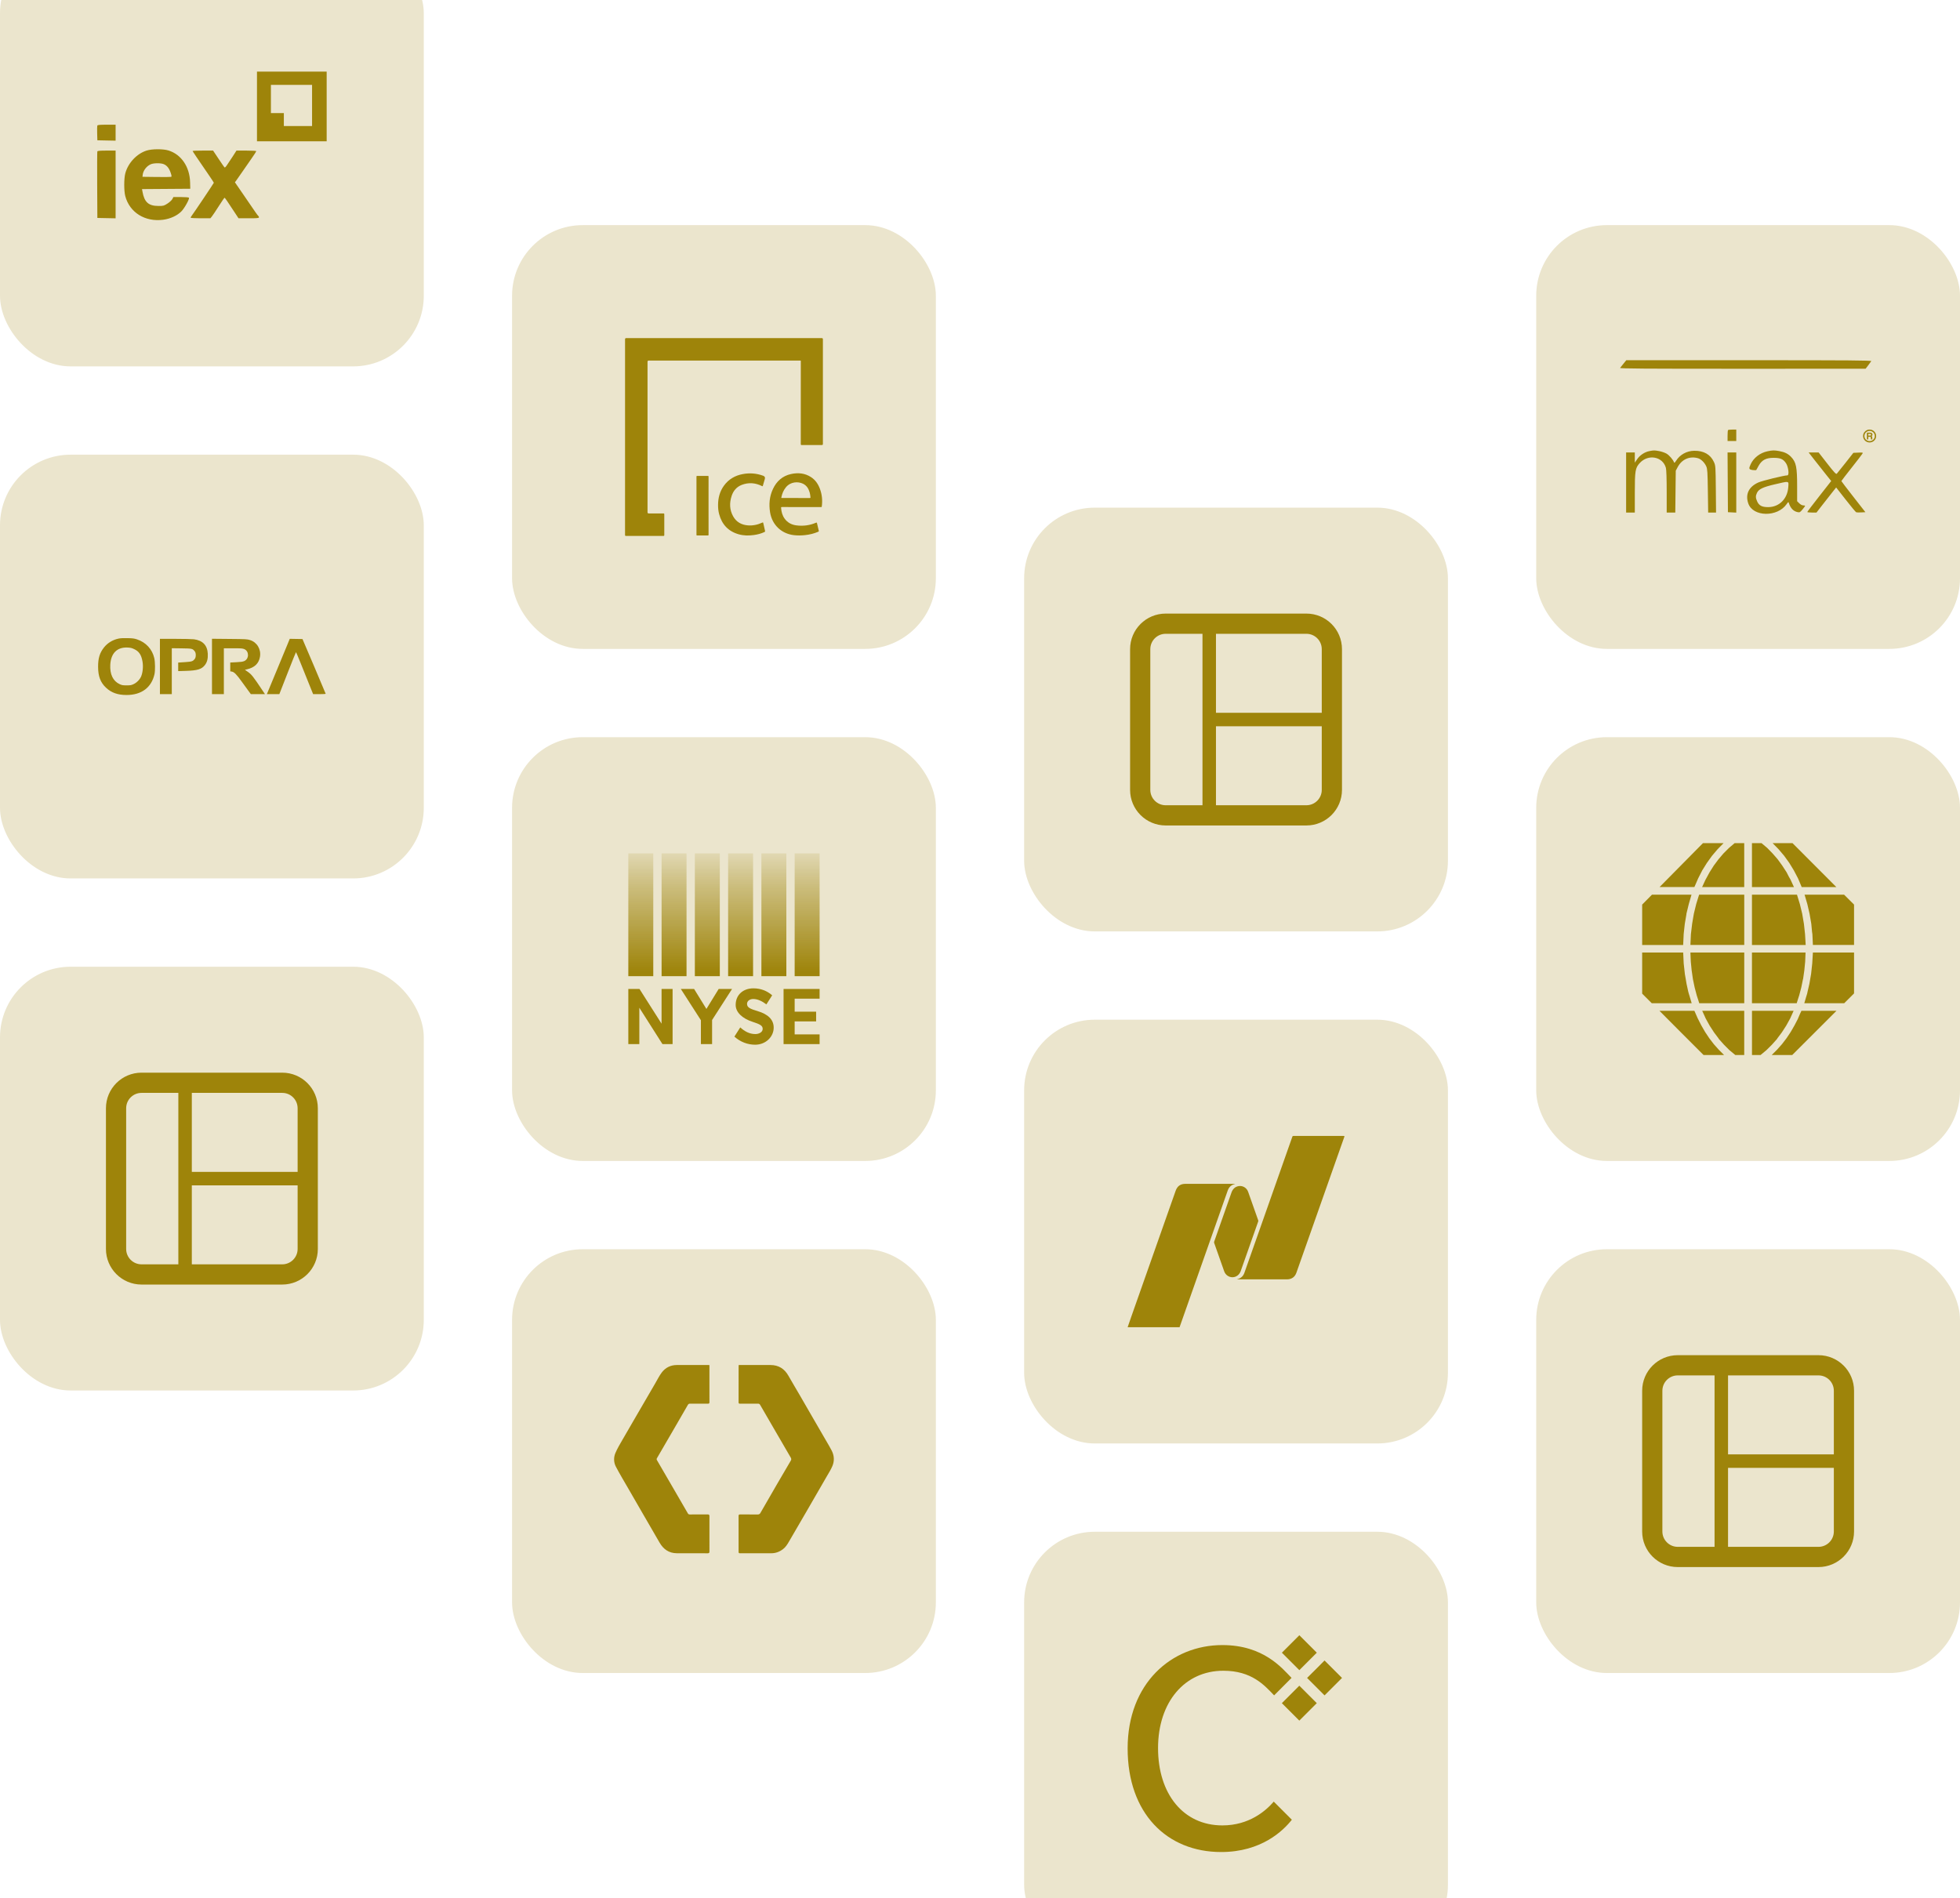 <svg width="444" height="430" viewBox="0 0 444 430" fill="none" xmlns="http://www.w3.org/2000/svg">
    <g clip-path="url(#clip0_132_1464)">
        <rect x="349" y="52" width="94" height="94" rx="15" fill="#EBE5CD" />
        <rect x="349" y="52" width="94" height="94" rx="15" stroke="#EBE5CD" stroke-width="2" />
        <path fill-rule="evenodd" clip-rule="evenodd"
            d="M367.781 82.371C367.438 82.794 367.087 83.232 367.002 83.343C366.878 83.505 372.45 83.544 394.733 83.539L422.62 83.533L423.194 82.778C423.51 82.362 423.828 81.927 423.9 81.812C424.008 81.64 418.966 81.602 396.218 81.602H368.404L367.781 82.371ZM391.457 97.425C391.396 97.484 391.347 98.068 391.347 98.721V99.909H392.332H393.317V98.613V97.317H392.442C391.96 97.317 391.517 97.366 391.457 97.425ZM373.625 102.192C372.574 102.396 371.483 103.12 370.868 104.023L370.335 104.806V103.654V102.502H369.35H368.365V109.306V116.111H369.35H370.335V111.685C370.335 106.637 370.438 106.007 371.452 104.897C373.364 102.803 376.664 103.409 377.376 105.985C377.487 106.384 377.556 108.451 377.557 111.372L377.558 116.111H378.531H379.505L379.557 111.372L379.61 106.633L380.056 105.799C380.991 104.049 382.742 103.281 384.624 103.797C385.33 103.991 386.141 104.784 386.528 105.661C386.773 106.217 386.824 107.003 386.882 111.21L386.95 116.111H387.844H388.737L388.688 110.805C388.639 105.61 388.63 105.481 388.246 104.642C387.473 102.953 385.938 102.084 383.788 102.117C382.085 102.143 380.549 102.996 379.667 104.405C379.425 104.792 379.275 104.911 379.226 104.758C379.032 104.162 378.137 103.119 377.511 102.761C377.131 102.543 376.381 102.286 375.845 102.19C374.752 101.994 374.65 101.994 373.625 102.192ZM400.371 102.236C398.7 102.591 397.251 103.711 396.582 105.164C396.106 106.199 396.16 106.354 397.044 106.484C397.468 106.547 397.839 106.533 397.866 106.454C397.894 106.374 398.137 105.93 398.407 105.466C399.144 104.197 400.07 103.716 401.771 103.719C403.331 103.722 403.949 103.989 404.581 104.931C405.131 105.752 405.359 107.686 404.906 107.686C404.174 107.686 399.202 108.902 398.321 109.296C396.145 110.27 395.324 111.98 396.039 114.049C397.098 117.117 402.658 117.206 404.735 114.188C405.078 113.691 405.136 113.66 405.223 113.935C405.6 115.13 406.253 115.814 407.211 116.019C407.677 116.118 407.783 116.06 408.319 115.415C408.646 115.022 408.912 114.653 408.912 114.596C408.912 114.538 408.722 114.491 408.489 114.491C408.241 114.491 407.868 114.296 407.586 114.017L407.107 113.544V110.24C407.107 105.784 406.888 104.712 405.734 103.5C405.062 102.795 404.284 102.41 403.09 102.192C401.922 101.979 401.55 101.985 400.371 102.236ZM391.386 109.266L391.429 116.03L392.373 116.079L393.317 116.127V109.314V102.502H392.33H391.344L391.386 109.266ZM411.072 104.243C411.82 105.201 412.97 106.656 413.628 107.476L414.825 108.968L412.116 112.418C410.626 114.315 409.407 115.923 409.406 115.989C409.405 116.056 409.874 116.111 410.447 116.111H411.49L412.78 114.45C413.49 113.537 414.492 112.259 415.008 111.61L415.945 110.429L418.117 113.204C419.312 114.73 420.379 116.012 420.488 116.053C420.597 116.095 421.11 116.106 421.628 116.079L422.57 116.03L419.848 112.547C418.351 110.631 417.126 109.027 417.126 108.982C417.125 108.938 418.162 107.589 419.429 105.985C420.697 104.381 421.808 102.938 421.899 102.778C422.053 102.508 421.982 102.49 420.955 102.535L419.845 102.583L418.065 104.851C417.086 106.098 416.194 107.209 416.084 107.319C415.926 107.476 415.472 106.99 413.93 105.01L411.976 102.502H410.844H409.712L411.072 104.243ZM402.039 109.723C399.388 110.338 398.419 110.799 398.017 111.634C397.672 112.351 397.684 112.793 398.068 113.63C398.489 114.545 399.167 114.888 400.545 114.882C403.057 114.873 404.923 113.004 405.102 110.319C405.196 108.899 405.41 108.941 402.039 109.723Z"
            fill="#9E840A" />
        <path fill-rule="evenodd" clip-rule="evenodd"
            d="M423.311 97.324C422.765 97.409 422.311 97.778 422.126 98.287C422.018 98.584 422.018 98.962 422.126 99.259C422.339 99.846 422.895 100.233 423.522 100.233C424.15 100.233 424.706 99.846 424.919 99.259C425.027 98.962 425.027 98.584 424.919 98.287C424.845 98.083 424.726 97.899 424.57 97.744C424.377 97.552 424.151 97.425 423.879 97.356C423.765 97.326 423.721 97.321 423.563 97.318C423.461 97.316 423.348 97.319 423.311 97.324ZM423.356 97.618C423.165 97.649 422.963 97.734 422.811 97.847C422.516 98.067 422.349 98.398 422.349 98.769C422.349 99.066 422.444 99.321 422.639 99.544C422.779 99.704 423.009 99.842 423.229 99.9C423.33 99.926 423.367 99.93 423.522 99.93C423.68 99.931 423.714 99.927 423.815 99.9C424.178 99.804 424.474 99.549 424.613 99.214C424.725 98.941 424.725 98.605 424.613 98.332C424.566 98.218 424.471 98.072 424.386 97.98C424.249 97.832 424.031 97.704 423.822 97.648C423.702 97.616 423.466 97.601 423.356 97.618ZM422.918 98.02C422.915 98.028 422.914 98.372 422.915 98.784L422.918 99.534L423.071 99.538L423.223 99.541L423.226 99.242L423.229 98.944H423.459C423.808 98.944 423.812 98.947 423.814 99.305L423.816 99.534H423.971H424.127V99.267C424.127 99.039 424.124 98.993 424.106 98.948C424.085 98.893 424.044 98.849 423.989 98.821L423.956 98.804L423.982 98.791C424.075 98.741 424.147 98.635 424.166 98.519C424.206 98.273 424.037 98.054 423.78 98.018C423.658 98 422.925 98.002 422.918 98.02ZM423.232 98.286C423.227 98.29 423.223 98.38 423.223 98.486V98.678L423.487 98.674C423.777 98.67 423.78 98.67 423.838 98.593C423.872 98.547 423.872 98.408 423.838 98.363C423.78 98.286 423.776 98.285 423.495 98.281C423.355 98.279 423.236 98.281 423.232 98.286Z"
            fill="#9E840A" />
        <rect x="349" y="168" width="94" height="94" rx="15" fill="#EBE5CD" />
        <rect x="349" y="168" width="94" height="94" rx="15" stroke="#EBE5CD" stroke-width="2" />
        <path fill-rule="evenodd" clip-rule="evenodd"
            d="M385.773 191H390.447L389.093 192.377L387.828 193.866L386.676 195.468L385.607 197.182L384.674 199.01L384.336 199.799L383.831 200.95H375.944L385.773 191ZM392.953 191H395.121V200.962H385.577L386.367 199.247L386.42 199.164L387.264 197.616L388.22 196.097L389.289 194.661L390.417 193.338L391.659 192.098L392.953 191ZM396.873 191H399.041L400.336 192.098L401.547 193.338L402.699 194.661L403.739 196.097L404.725 197.616L405.229 198.6L405.598 199.247L406.388 200.962H396.873V191ZM401.547 191H406.055L415.997 200.962H408.14L407.326 199.022L406.37 197.194L405.324 195.48L404.172 193.878L402.907 192.388L401.547 191ZM374.221 202.677H383.177L382.56 204.813L382.025 207.008V207.121L381.657 209.286L381.402 211.624V211.654L381.289 214.074H372V204.925L374.221 202.677ZM384.9 202.677H395.127V214.068H382.928L383.041 211.624L383.32 209.286L383.516 208.106L383.712 206.978L384.246 204.783L384.9 202.677ZM396.873 202.677H407.071L407.718 204.789L408.252 206.984L408.644 209.292L408.9 211.63L409.042 214.074H396.873V202.677ZM408.787 202.677H417.743L420 204.925V214.068H410.676L410.563 211.648L410.48 211.054L410.313 209.28L409.921 207.002L409.583 205.536L409.416 204.807L408.787 202.677ZM372 215.789H381.295V215.819L381.408 218.24L381.663 220.548V220.601L381.889 221.894L382.055 222.879L382.423 224.564L382.566 225.098L382.791 225.828L383.213 227.264H374.168L372 225.098V215.789ZM382.928 215.789H395.127V227.27H384.929L384.704 226.54L384.365 225.496L383.884 223.668L383.492 221.782L383.326 220.601L383.213 219.842L383.017 217.842L382.928 215.789ZM396.873 215.789H409.013L408.929 217.842L408.733 219.842L408.454 221.782L408.425 221.835L408.056 223.663L407.575 225.49L407.237 226.534L407.011 227.264H396.873V215.789ZM410.676 215.789H420V225.045L417.773 227.27H408.728L409.149 225.834L409.375 225.104L409.488 224.57L409.88 222.885L410.272 220.607L410.527 218.245L410.676 215.789ZM375.914 228.985H383.831L384.561 230.646L385.375 232.248L386.248 233.767L387.204 235.203L388.244 236.556L388.921 237.315L389.372 237.819L390.554 239H385.909L380.897 233.992L375.914 228.985ZM385.601 228.985H395.121V239H393.096L391.771 237.902L391.659 237.79L390.53 236.662L389.348 235.339L389.295 235.226L388.279 233.874L387.293 232.355L386.39 230.723L385.999 229.851L385.601 228.985ZM396.873 228.985H406.31L405.918 229.857L405.526 230.729L404.624 232.361L403.638 233.88L402.622 235.232L402.569 235.345L401.387 236.668L400.965 237.089L400.146 237.902L398.821 239H396.879V228.985H396.873ZM408.08 228.985H416.021L411.008 233.992L405.996 239H401.351L402.533 237.819L403.661 236.556L404.701 235.203L405.657 233.767L406.53 232.248L407.29 230.782L407.344 230.64L407.765 229.655L408.08 228.985Z"
            fill="#9E840A" />
        <rect x="349" y="284" width="94" height="94" rx="15" fill="#EBE5CD" />
        <rect x="349" y="284" width="94" height="94" rx="15" stroke="#EBE5CD" stroke-width="2" />
        <g clip-path="url(#clip1_132_1464)">
            <path fill-rule="evenodd" clip-rule="evenodd"
                d="M376.58 315.061C376.58 313.138 378.138 311.58 380.061 311.58H388.4V350.42H380.061C378.139 350.42 376.58 348.86 376.58 346.939V315.061ZM391.454 350.42H411.939C413.86 350.42 415.42 348.86 415.42 346.939V332.526H391.454V350.42ZM415.42 329.472V315.061C415.42 313.138 413.862 311.58 411.939 311.58H391.454V329.472H415.42ZM380.061 307C375.608 307 372 310.608 372 315.061V346.939C372 351.389 375.608 355 380.061 355H411.939C416.389 355 420 351.389 420 346.939V315.061C420 310.608 416.392 307 411.939 307H380.061Z"
                fill="#9E840A" />
        </g>
        <rect x="233" y="116" width="94" height="94" rx="15" fill="#EBE5CD" />
        <rect x="233" y="116" width="94" height="94" rx="15" stroke="#EBE5CD" stroke-width="2" />
        <g clip-path="url(#clip2_132_1464)">
            <path fill-rule="evenodd" clip-rule="evenodd"
                d="M260.58 147.061C260.58 145.138 262.138 143.58 264.061 143.58H272.4V182.42H264.061C262.139 182.42 260.58 180.86 260.58 178.939V147.061ZM275.454 182.42H295.939C297.86 182.42 299.42 180.86 299.42 178.939V164.526H275.454V182.42ZM299.42 161.472V147.061C299.42 145.138 297.862 143.58 295.939 143.58H275.454V161.472H299.42ZM264.061 139C259.608 139 256 142.608 256 147.061V178.939C256 183.389 259.608 187 264.061 187H295.939C300.389 187 304 183.389 304 178.939V147.061C304 142.608 300.392 139 295.939 139H264.061Z"
                fill="#9E840A" />
        </g>
        <rect x="233" y="232" width="94" height="94" rx="15" fill="#EBE5CD" />
        <rect x="233" y="232" width="94" height="94" rx="15" stroke="#EBE5CD" stroke-width="2" />
        <path fill-rule="evenodd" clip-rule="evenodd"
            d="M279.819 268.188C279.737 268.221 279.694 268.243 279.649 268.255C278.881 268.452 278.382 268.946 278.114 269.71C277.208 272.288 276.298 274.865 275.389 277.443C272.694 285.092 269.999 292.742 267.303 300.392C267.272 300.482 267.241 300.572 267.21 300.662C266.312 300.664 265.413 300.667 264.515 300.667C261.491 300.667 258.468 300.665 255.444 300.664C255.729 299.841 256.011 299.016 256.3 298.194C259.009 290.503 261.72 282.812 264.43 275.12C265.058 273.337 265.688 271.555 266.315 269.771C266.689 268.707 267.403 268.188 268.506 268.188H279.819ZM304.37 257.333C304.581 257.333 304.582 257.394 304.521 257.566C300.901 267.825 297.284 278.086 293.665 288.346C293.326 289.308 292.576 289.822 291.532 289.823C287.83 289.823 284.129 289.823 280.428 289.823H280.163C280.259 289.792 280.324 289.767 280.39 289.75C281.129 289.552 281.631 289.082 281.892 288.343C283.661 283.328 285.428 278.311 287.196 273.294C289.049 268.036 290.903 262.778 292.752 257.518C292.802 257.373 292.868 257.335 293.01 257.335C296.797 257.339 300.584 257.34 304.37 257.333ZM282.738 269.98C283.504 272.133 284.259 274.29 285.021 276.445C285.056 276.542 285.053 276.624 285.019 276.72C283.698 280.464 282.383 284.21 281.058 287.952C280.754 288.811 280.018 289.342 279.185 289.344C278.359 289.347 277.603 288.81 277.32 288.009C276.562 285.868 275.809 283.726 275.052 281.585C275.013 281.476 275.012 281.381 275.051 281.269C276.353 277.58 277.654 273.891 278.95 270.2C279.24 269.372 279.757 268.826 280.625 268.693C281.522 268.554 282.422 269.094 282.738 269.98Z"
            fill="#9E840A" />
        <rect x="233" y="348" width="94" height="94" rx="15" fill="#EBE5CD" />
        <rect x="233" y="348" width="94" height="94" rx="15" stroke="#EBE5CD" stroke-width="2" />
        <path
            d="M294.334 389.784L290.38 385.829L294.334 381.873L298.289 385.829L294.334 389.784ZM294.34 378.354L290.385 374.398L294.342 370.444L298.296 374.398L294.34 378.354ZM300.053 384.071L296.096 380.117L298.296 377.926L300.051 376.163L304.007 380.117L300.053 384.071Z"
            fill="#9E840A" />
        <path
            d="M276.909 413.524C268.076 413.524 262.334 406.417 262.334 396.009C262.334 385.6 268.365 378.487 277.12 378.487C283.545 378.487 286.4 381.742 288.629 384.067L292.576 380.105C290.464 377.949 286.262 372.672 276.909 372.672C265.348 372.672 255.444 381.36 255.444 396.081C255.444 410.796 264.345 419.556 276.62 419.556C285.743 419.556 290.7 414.719 292.643 412.238L288.544 408.133C286.763 410.215 282.964 413.524 276.909 413.524Z"
            fill="#9E840A" />
        <rect x="1" y="-12" width="94" height="94" rx="15" fill="#EBE5CD" />
        <rect x="1" y="-12" width="94" height="94" rx="15" stroke="#EBE5CD" stroke-width="2" />
        <rect x="58.213" y="16.222" width="15.787" height="15.787" fill="#9E840A" />
        <path d="M70.692 19.229H61.371V25.619H64.302V28.551H70.692V19.229Z" fill="#EBE5CD" />
        <path fill-rule="evenodd" clip-rule="evenodd"
            d="M22.044 28.448C22.002 28.557 21.988 29.352 22.011 30.215L22.055 31.783L24.122 31.825L26.189 31.867V30.058V28.25H24.155C22.61 28.25 22.102 28.298 22.044 28.448ZM33.207 34.109C30.96 34.827 28.99 36.943 28.377 39.295C28.07 40.474 28.068 43.233 28.374 44.406C29.344 48.133 32.859 50.33 36.97 49.78C38.593 49.563 40.116 48.864 41.081 47.895C41.791 47.182 42.97 45.059 42.804 44.791C42.749 44.702 41.996 44.638 40.993 44.638H39.277L39.041 45.096C38.91 45.347 38.418 45.802 37.947 46.107C37.139 46.628 37.019 46.66 35.887 46.657C33.642 46.652 32.702 45.805 32.271 43.4L32.17 42.838L37.637 42.798L43.103 42.759L43.063 41.28C42.968 37.785 41.065 34.989 38.171 34.088C36.959 33.711 34.42 33.721 33.207 34.109ZM22.048 34.302C22.009 34.405 21.994 37.839 22.015 41.932L22.055 49.374L24.122 49.416L26.189 49.458V41.786V34.114H24.155C22.666 34.114 22.101 34.164 22.048 34.302ZM43.63 34.202C43.63 34.281 44.564 35.669 47.491 39.933C48.013 40.695 48.441 41.356 48.441 41.402C48.441 41.491 43.921 48.225 43.455 48.831C43.303 49.028 43.178 49.248 43.178 49.319C43.178 49.391 44.187 49.449 45.42 49.449H47.662L48.014 49.015C48.207 48.776 48.907 47.73 49.568 46.689C50.23 45.649 50.814 44.796 50.866 44.793C50.953 44.789 51.479 45.553 53.317 48.359L54.031 49.449H56.347C58.265 49.449 58.664 49.412 58.664 49.233C58.664 49.113 58.602 48.977 58.525 48.93C58.449 48.883 58.124 48.456 57.805 47.981C57.1 46.935 55.507 44.611 54.189 42.707L53.217 41.302L53.51 40.903C53.672 40.683 54.245 39.861 54.785 39.075C55.324 38.29 56.283 36.909 56.914 36.007C57.546 35.105 58.063 34.31 58.063 34.241C58.063 34.171 57.051 34.114 55.814 34.114H53.566L52.695 35.477C52.215 36.227 51.626 37.115 51.384 37.45C50.973 38.019 50.931 38.041 50.75 37.778C50.643 37.623 50.503 37.428 50.438 37.345C50.373 37.261 49.859 36.5 49.296 35.653L48.272 34.114H45.951C44.674 34.114 43.63 34.153 43.63 34.202ZM37.095 37.189C37.816 37.49 38.302 38.092 38.655 39.12C38.88 39.775 38.908 40.01 38.77 40.063C38.668 40.102 37.166 40.116 35.432 40.093L32.278 40.053L32.325 39.614C32.431 38.629 33.195 37.628 34.159 37.21C34.831 36.918 36.421 36.907 37.095 37.189Z"
            fill="#9E840A" />
        <rect x="1" y="104" width="94" height="94" rx="15" fill="#EBE5CD" />
        <rect x="1" y="104" width="94" height="94" rx="15" stroke="#EBE5CD" stroke-width="2" />
        <path fill-rule="evenodd" clip-rule="evenodd"
            d="M26.855 144.665C25.51 144.953 24.352 145.661 23.541 146.693C22.577 147.919 22.212 149.135 22.222 151.083C22.234 153.222 22.759 154.606 24.005 155.781C25.225 156.931 26.667 157.444 28.678 157.444C32.051 157.444 34.315 155.757 34.995 152.734C35.177 151.926 35.153 149.981 34.95 149.091C34.491 147.074 33.053 145.511 31.044 144.846C30.397 144.631 30.07 144.588 28.884 144.562C27.949 144.54 27.279 144.575 26.855 144.665ZM36.229 150.985V157.25H37.574H38.918V152.049V146.847L41.135 146.876C43.566 146.909 43.615 146.92 44.135 147.573C44.425 147.938 44.42 148.891 44.126 149.26C43.675 149.828 43.482 149.891 41.872 149.998L40.366 150.097V151.065V152.032L42.151 151.979C44.722 151.902 45.687 151.605 46.416 150.664C46.923 150.01 47.126 149.218 47.071 148.105C46.975 146.185 45.926 145.085 43.935 144.821C43.537 144.768 41.64 144.724 39.72 144.723L36.229 144.721V150.985ZM48.021 150.978V157.25H49.366H50.711V152.054V146.858L52.805 146.86C54.656 146.862 54.952 146.884 55.343 147.051C56.461 147.527 56.454 149.261 55.333 149.757C55.005 149.903 54.567 149.966 53.529 150.017L52.159 150.084V151.083V152.081L52.53 152.146C53.057 152.239 53.587 152.78 54.797 154.462C55.365 155.252 56.055 156.202 56.329 156.574L56.828 157.25H58.425H60.022L59.488 156.449C57.324 153.201 56.992 152.783 56.089 152.159L55.477 151.735L55.964 151.622C57.678 151.222 58.633 150.3 58.891 148.797C59.181 147.103 58.229 145.492 56.646 145.001C55.967 144.791 55.754 144.779 51.978 144.743L48.021 144.705V150.978ZM65.111 146.005C64.822 146.714 63.74 149.327 62.708 151.811C61.675 154.295 60.746 156.535 60.642 156.789L60.454 157.25L61.866 157.249L63.279 157.249L65.139 152.49C66.163 149.873 67.024 147.733 67.053 147.734C67.082 147.735 67.565 148.882 68.127 150.283C68.688 151.685 69.549 153.825 70.04 155.04L70.933 157.249L72.356 157.25C73.138 157.25 73.778 157.214 73.778 157.17C73.778 157.127 72.595 154.318 71.15 150.93L68.521 144.769L67.079 144.742L65.637 144.716L65.111 146.005ZM30.371 147.038C31.489 147.555 32.011 148.326 32.28 149.856C32.471 150.943 32.355 152.29 31.992 153.19C31.701 153.916 30.995 154.643 30.25 154.987C29.73 155.227 29.545 155.259 28.678 155.259C27.811 155.259 27.625 155.227 27.105 154.987C25.61 154.298 24.866 152.759 24.983 150.597C25.123 147.995 26.504 146.599 28.849 146.691C29.547 146.719 29.809 146.779 30.371 147.038Z"
            fill="#9E840A" />
        <rect x="1" y="220" width="94" height="94" rx="15" fill="#EBE5CD" />
        <rect x="1" y="220" width="94" height="94" rx="15" stroke="#EBE5CD" stroke-width="2" />
        <g clip-path="url(#clip3_132_1464)">
            <path fill-rule="evenodd" clip-rule="evenodd"
                d="M28.58 251.061C28.58 249.138 30.138 247.58 32.062 247.58H40.4V286.42H32.062C30.139 286.42 28.58 284.86 28.58 282.939V251.061ZM43.454 286.42H63.938C65.86 286.42 67.42 284.86 67.42 282.939V268.526H43.454V286.42ZM67.42 265.472V251.061C67.42 249.138 65.862 247.58 63.938 247.58H43.454V265.472H67.42ZM32.062 243C27.608 243 24 246.608 24 251.061V282.939C24 287.389 27.608 291 32.062 291H63.938C68.389 291 72 287.389 72 282.939V251.061C72 246.608 68.392 243 63.938 243H32.062Z"
                fill="#9E840A" />
        </g>
        <rect x="117" y="52" width="94" height="94" rx="15" fill="#EBE5CD" />
        <rect x="117" y="52" width="94" height="94" rx="15" stroke="#EBE5CD" stroke-width="2" />
        <path
            d="M141.592 98.998C141.592 91.622 141.592 84.246 141.592 76.87C141.592 76.683 141.683 76.589 141.866 76.589C156.625 76.589 171.383 76.589 186.143 76.589C186.322 76.589 186.412 76.677 186.412 76.855C186.412 84.763 186.412 92.67 186.412 100.578C186.412 100.739 186.329 100.819 186.163 100.819C184.656 100.819 183.149 100.815 181.642 100.823C181.454 100.824 181.4 100.783 181.4 100.587C181.406 94.376 181.405 88.165 181.405 81.954C181.405 81.647 181.442 81.681 181.131 81.681C169.74 81.681 158.35 81.681 146.959 81.681C146.776 81.681 146.685 81.775 146.685 81.962C146.685 93.32 146.685 104.679 146.685 116.038C146.685 116.223 146.777 116.316 146.962 116.316C148.057 116.316 149.153 116.32 150.247 116.313C150.424 116.312 150.483 116.347 150.482 116.537C150.474 118.088 150.475 119.64 150.482 121.191C150.482 121.363 150.441 121.413 150.264 121.412C147.453 121.407 144.641 121.406 141.83 121.412C141.633 121.412 141.589 121.354 141.589 121.165C141.593 113.776 141.592 106.387 141.592 98.998Z"
            fill="#9E840A" />
        <path
            d="M181.539 114.869C180.07 114.869 178.602 114.871 177.133 114.864C176.96 114.864 176.93 114.905 176.944 115.073C177.012 115.953 177.224 116.782 177.752 117.504C178.401 118.392 179.304 118.872 180.373 119.013C181.907 119.216 183.4 119.033 184.83 118.422C184.979 118.358 185.04 118.36 185.078 118.539C185.2 119.107 185.334 119.672 185.478 120.235C185.512 120.368 185.472 120.41 185.364 120.456C184.393 120.878 183.379 121.122 182.328 121.229C181.488 121.315 180.65 121.33 179.808 121.229C176.998 120.886 174.919 118.898 174.452 116.097C174.146 114.255 174.3 112.46 175.102 110.76C175.93 109.003 177.262 107.811 179.188 107.386C180.773 107.037 182.311 107.172 183.711 108.078C184.7 108.717 185.328 109.645 185.734 110.73C186.219 112.03 186.347 113.37 186.16 114.744C186.139 114.898 186.055 114.87 185.965 114.87C184.49 114.87 183.015 114.87 181.54 114.87L181.539 114.869ZM180.289 112.817C181.333 112.817 182.377 112.814 183.421 112.82C183.56 112.82 183.607 112.795 183.593 112.643C183.557 112.278 183.516 111.914 183.415 111.56C183.169 110.701 182.731 109.977 181.897 109.577C180.791 109.047 179.098 109.101 178.034 110.386C177.48 111.055 177.174 111.834 177.001 112.674C176.968 112.834 177.058 112.817 177.157 112.817C178.201 112.817 179.245 112.817 180.289 112.817Z"
            fill="#9E840A" />
        <path
            d="M162.662 114.4C162.666 112.797 163.057 111.307 164.012 110C165.058 108.569 166.491 107.735 168.216 107.405C169.801 107.1 171.362 107.214 172.884 107.775C173.24 107.906 173.364 108.152 173.256 108.514C173.109 109.01 172.958 109.506 172.821 110.005C172.781 110.152 172.759 110.187 172.596 110.106C171.113 109.367 169.575 109.251 168.026 109.846C166.872 110.289 166.126 111.173 165.743 112.334C165.215 113.928 165.254 115.506 166.094 116.992C166.82 118.275 167.981 118.908 169.432 119.018C170.566 119.104 171.646 118.873 172.672 118.392C172.837 118.315 172.873 118.343 172.909 118.515C173.03 119.103 173.168 119.687 173.308 120.27C173.338 120.396 173.314 120.455 173.191 120.515C172.42 120.887 171.602 121.091 170.76 121.206C169.615 121.363 168.473 121.358 167.353 121.043C164.982 120.375 163.529 118.809 162.902 116.45C162.724 115.78 162.655 115.094 162.662 114.401V114.4Z"
            fill="#9E840A" />
        <path
            d="M160.507 114.572C160.507 116.75 160.505 118.927 160.51 121.105C160.51 121.255 160.487 121.307 160.321 121.305C159.53 121.295 158.738 121.296 157.947 121.305C157.802 121.307 157.772 121.268 157.772 121.128C157.776 116.753 157.776 112.378 157.772 108.003C157.772 107.863 157.795 107.81 157.953 107.811C158.744 107.82 159.536 107.82 160.327 107.811C160.483 107.81 160.509 107.858 160.509 108.001C160.505 110.191 160.507 112.382 160.507 114.573V114.572Z"
            fill="#9E840A" />
        <rect x="117" y="168" width="94" height="94" rx="15" fill="#EBE5CD" />
        <rect x="117" y="168" width="94" height="94" rx="15" stroke="#EBE5CD" stroke-width="2" />
        <path fill-rule="evenodd" clip-rule="evenodd"
            d="M142.333 193.333H147.986V221.141H142.333V193.333ZM149.87 193.333H155.521V221.141H149.87V193.333ZM163.06 193.333H157.405V221.141H163.06V193.333ZM164.941 193.333H170.596V221.141H164.941V193.333ZM185.667 193.333H180.015V221.141H185.667V193.333ZM172.48 193.333H178.132V221.141H172.48V193.333Z"
            fill="url(#paint0_linear_132_1464)" />
        <path
            d="M171.631 229.057C169.95 228.559 169.229 228.24 169.229 227.427V227.391C169.229 226.789 169.821 226.31 170.63 226.31C171.599 226.31 172.599 226.77 173.611 227.532L174.921 225.475C173.76 224.463 172.335 223.896 170.665 223.896C168.324 223.896 166.653 225.387 166.653 227.639V227.674C166.653 229.322 168.173 230.732 170.451 231.47C172.22 232.041 172.768 232.368 172.768 233.062V233.097C172.768 233.823 171.944 234.253 171.108 234.253C169.8 234.253 168.718 233.671 167.69 232.748L166.365 234.83C167.716 236.057 169.393 236.667 171.061 236.667C173.53 236.667 175.265 234.805 175.265 232.818V232.782C175.264 230.965 173.947 229.744 171.631 229.057Z"
            fill="#9E840A" />
        <path
            d="M180.015 234.328V231.385H184.877V229.183H180.015V226.237H185.664V224.038H177.501V236.529H185.664V234.328H180.015Z"
            fill="#9E840A" />
        <path
            d="M149.866 224.038V231.905L144.864 224.038H142.333V236.529H144.828V228.294L150.067 236.529H152.363V224.038H149.866Z"
            fill="#9E840A" />
        <path
            d="M162.803 224.038L160.023 228.565L157.236 224.038H154.226L158.776 231.119V236.529H161.31V231.071L165.834 224.038H162.803Z"
            fill="#9E840A" />
        <rect x="117" y="284" width="94" height="94" rx="15" fill="#EBE5CD" />
        <rect x="117" y="284" width="94" height="94" rx="15" stroke="#EBE5CD" stroke-width="2" />
        <path fill-rule="evenodd" clip-rule="evenodd"
            d="M160.468 309.226C160.53 309.226 160.593 309.239 160.706 309.252L160.706 310.311C160.706 310.893 160.706 311.469 160.706 312.044C160.705 313.909 160.699 315.775 160.71 317.64C160.711 317.912 160.627 317.992 160.363 317.99C159.012 317.98 157.661 317.989 156.31 317.981C156.079 317.98 155.937 318.059 155.822 318.261C154.85 319.953 153.871 321.64 152.892 323.328C151.535 325.668 150.179 328.007 148.815 330.342C148.717 330.51 148.735 330.634 148.822 330.783C150.166 333.094 151.508 335.406 152.851 337.718C153.843 339.424 154.837 341.129 155.82 342.84C155.928 343.027 156.056 343.083 156.259 343.083C157.61 343.077 158.961 343.089 160.312 343.073C160.631 343.07 160.711 343.184 160.71 343.485C160.7 346.144 160.698 348.803 160.711 351.462C160.712 351.788 160.621 351.881 160.295 351.88C157.968 351.867 155.641 351.883 153.314 351.869C151.535 351.859 150.283 350.962 149.414 349.464C148.035 347.086 146.658 344.707 145.282 342.327C144.311 340.648 143.339 338.968 142.372 337.286C141.415 335.622 140.419 333.979 139.527 332.282C139.012 331.302 138.979 330.181 139.407 329.168C139.858 328.099 140.472 327.097 141.05 326.086C142.122 324.206 143.219 322.34 144.307 320.469C145.688 318.095 147.068 315.72 148.451 313.347C148.926 312.533 149.342 311.673 149.906 310.925C150.735 309.827 151.895 309.239 153.293 309.23C155.685 309.215 158.076 309.226 160.468 309.226ZM174.552 309.228C176.359 309.237 177.688 310.056 178.583 311.626C179.481 313.201 180.413 314.756 181.324 316.324C182.246 317.912 183.159 319.505 184.079 321.094C185.088 322.838 186.102 324.579 187.109 326.323C187.55 327.086 188.009 327.84 188.409 328.624C188.983 329.748 189.048 330.942 188.571 332.097C188.229 332.922 187.734 333.685 187.286 334.464C185.767 337.103 184.243 339.739 182.716 342.373C181.385 344.667 180.046 346.955 178.715 349.249C178.352 349.876 177.97 350.482 177.384 350.933C176.598 351.538 175.721 351.872 174.725 351.872C172.366 351.873 170.007 351.87 167.648 351.877C167.404 351.878 167.312 351.816 167.313 351.555C167.32 348.843 167.318 346.131 167.311 343.418C167.31 343.151 167.403 343.072 167.667 343.075C168.985 343.086 170.305 343.071 171.623 343.087C171.925 343.09 172.102 343.01 172.258 342.737C173.516 340.534 174.787 338.34 176.061 336.147C177.078 334.397 178.1 332.65 179.129 330.907C179.276 330.659 179.282 330.465 179.132 330.209C177.872 328.059 176.626 325.9 175.375 323.743C174.311 321.91 173.244 320.077 172.184 318.241C172.066 318.037 171.906 317.98 171.68 317.982C170.33 317.989 168.979 317.981 167.628 317.989C167.395 317.991 167.312 317.926 167.312 317.68C167.321 314.968 167.318 312.256 167.319 309.543C167.319 309.449 167.331 309.355 167.34 309.225H167.667C169.962 309.225 172.257 309.217 174.552 309.228Z"
            fill="#9E840A" />
    </g>
    <defs>
        <linearGradient id="paint0_linear_132_1464" x1="175.315" y1="220.164" x2="175.315" y2="189.654"
            gradientUnits="userSpaceOnUse">
            <stop stop-color="#9E840A" />
            <stop offset="0.646" stop-color="#9E840A" stop-opacity="0.4" />
            <stop offset="1" stop-color="#9E840A" stop-opacity="0" />
        </linearGradient>
        <clipPath id="clip0_132_1464">
            <rect width="444" height="430" fill="white" />
        </clipPath>
        <clipPath id="clip1_132_1464">
            <rect width="48" height="48" fill="white" transform="translate(372 307)" />
        </clipPath>
        <clipPath id="clip2_132_1464">
            <rect width="48" height="48" fill="white" transform="translate(256 139)" />
        </clipPath>
        <clipPath id="clip3_132_1464">
            <rect width="48" height="48" fill="white" transform="translate(24 243)" />
        </clipPath>
    </defs>
</svg>

